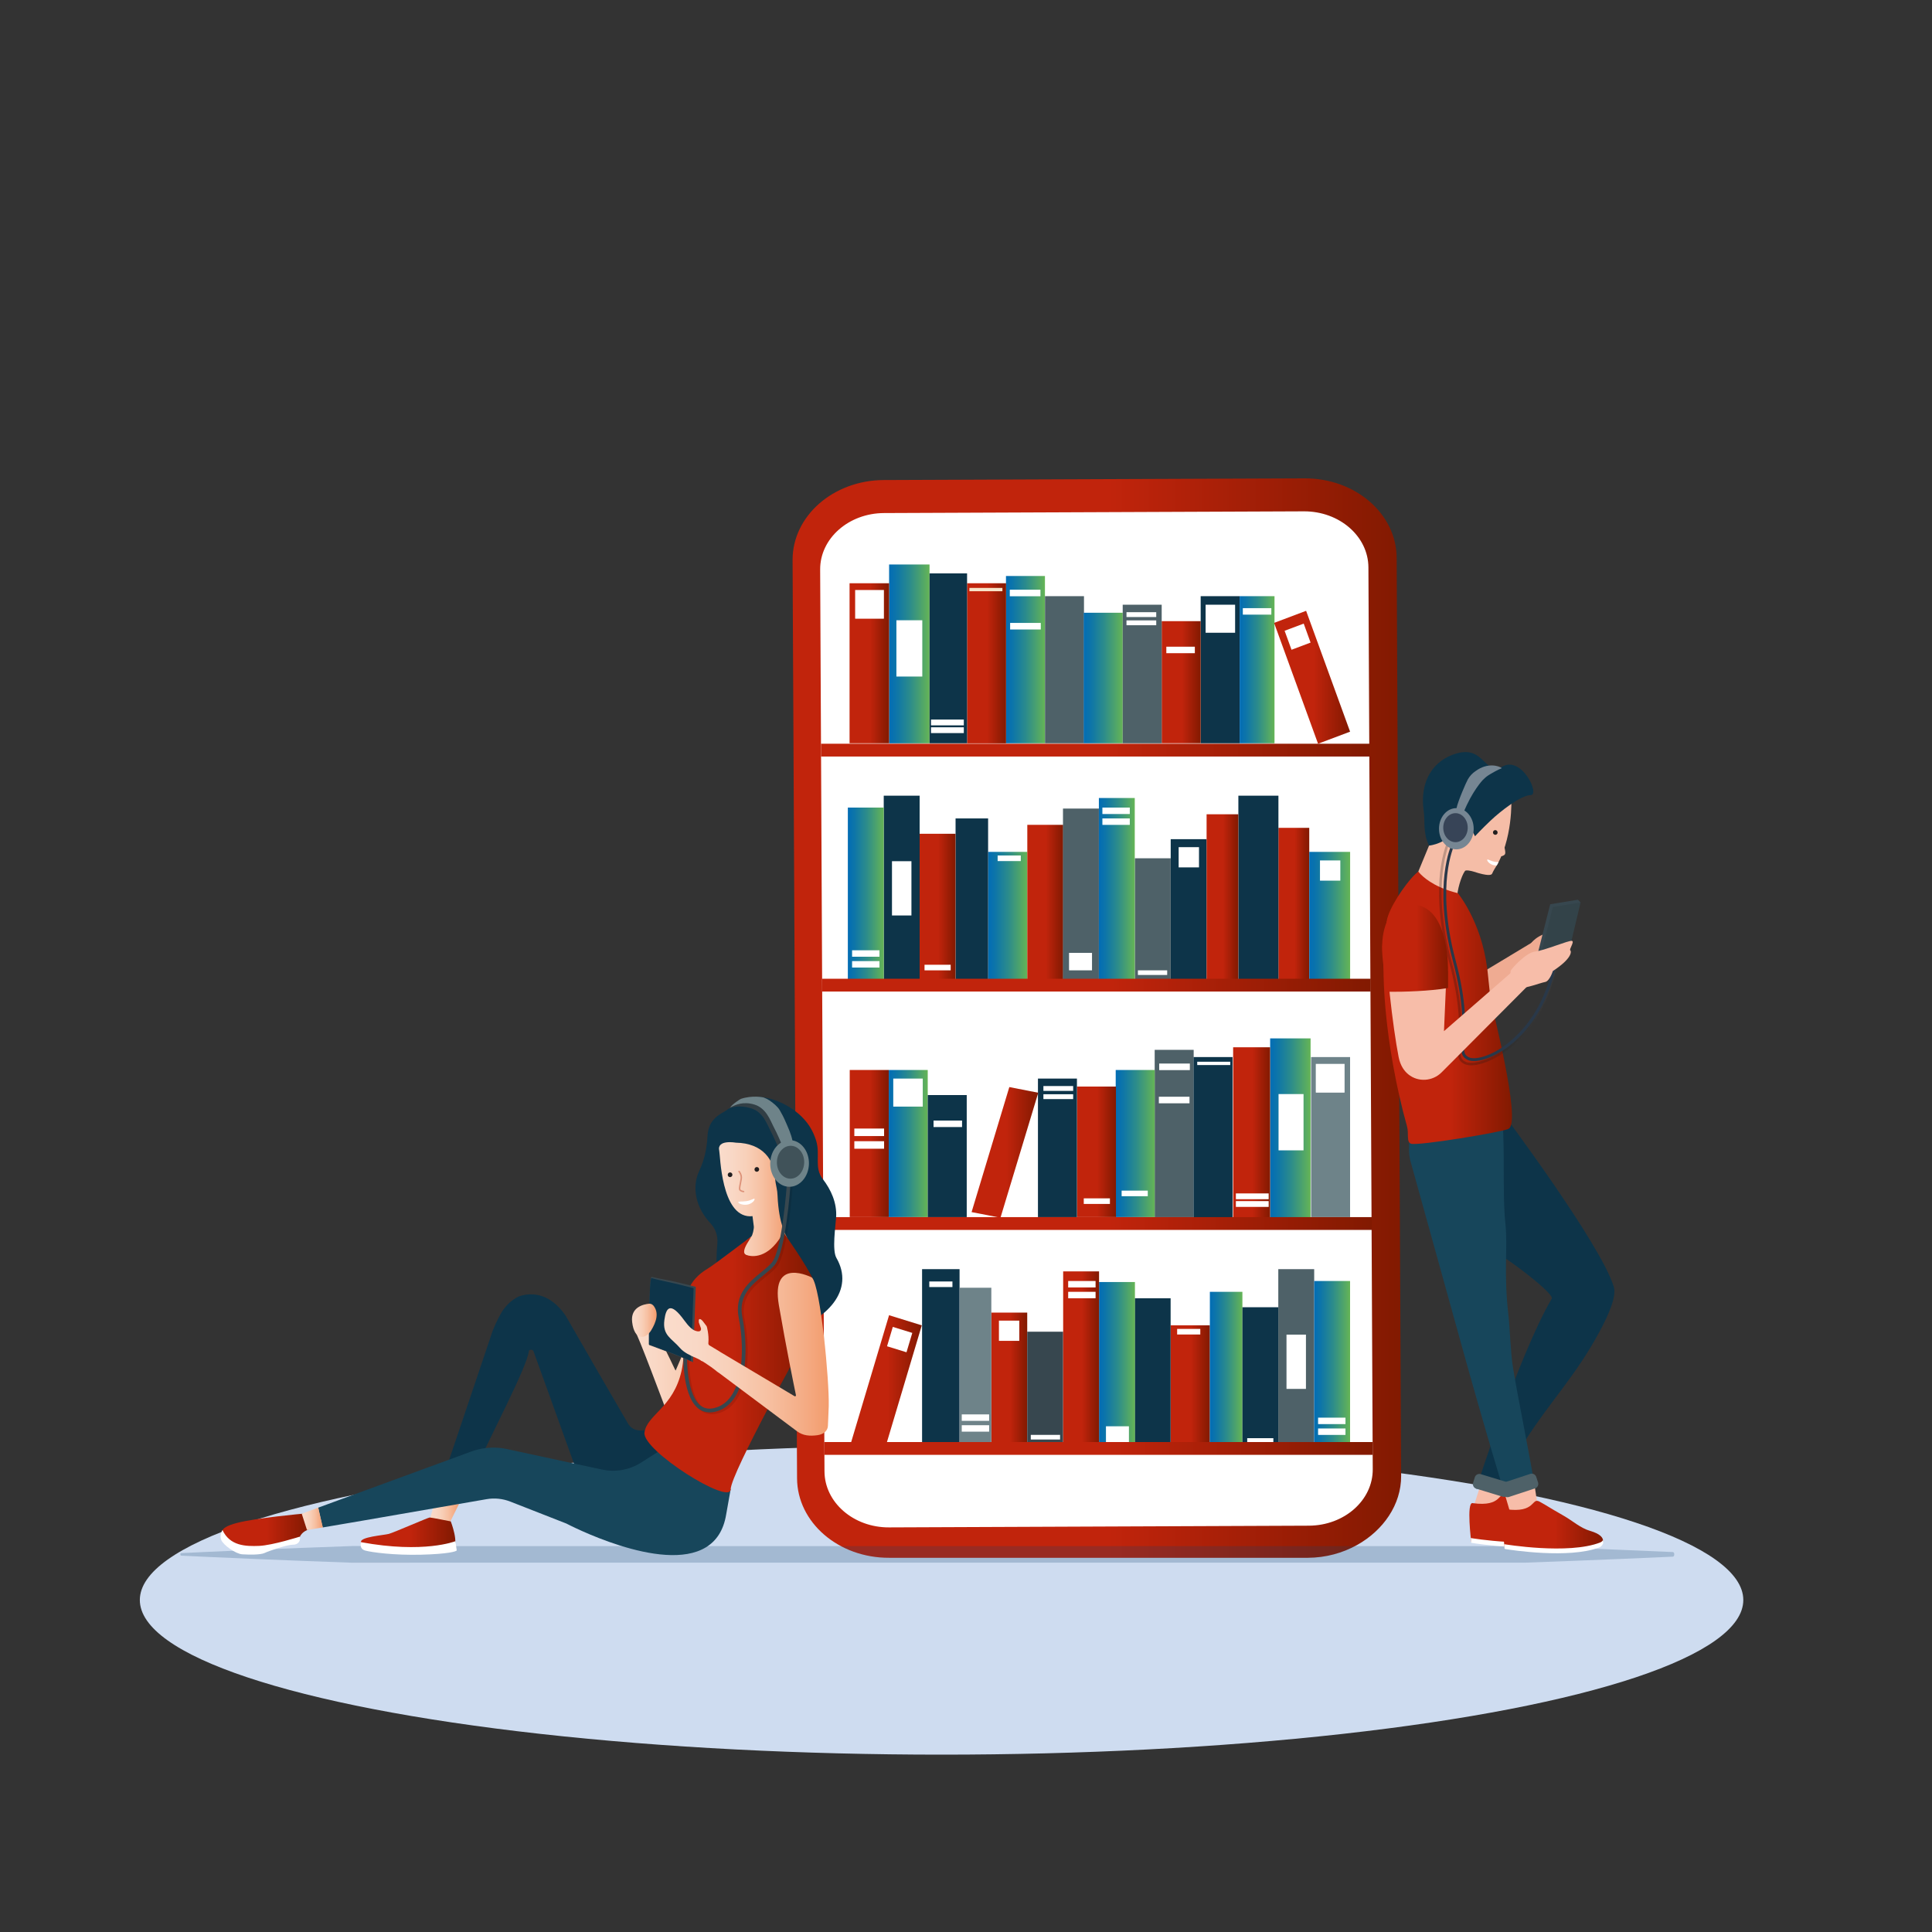 <?xml version="1.0" encoding="UTF-8"?><svg xmlns="http://www.w3.org/2000/svg" xmlns:xlink="http://www.w3.org/1999/xlink" viewBox="0 0 450 450"><rect x="0" y="0" width="450" height="450" fill="#333333" stroke="none"/><defs><style>.cls-1{fill:#444;opacity:.65;}.cls-1,.cls-2,.cls-3,.cls-4,.cls-5,.cls-6,.cls-7,.cls-8,.cls-9,.cls-10,.cls-11,.cls-12,.cls-13,.cls-14,.cls-15,.cls-16,.cls-17,.cls-18,.cls-19,.cls-20,.cls-21,.cls-22,.cls-23,.cls-24,.cls-25,.cls-26,.cls-27,.cls-28,.cls-29,.cls-30,.cls-31,.cls-32,.cls-33,.cls-34,.cls-35,.cls-36,.cls-37,.cls-38,.cls-39,.cls-40,.cls-41,.cls-42,.cls-43,.cls-44,.cls-45,.cls-46,.cls-47,.cls-48,.cls-49,.cls-50,.cls-51,.cls-52,.cls-53,.cls-54,.cls-55,.cls-56,.cls-57,.cls-58,.cls-59,.cls-60,.cls-61,.cls-62,.cls-63,.cls-64,.cls-65,.cls-66,.cls-67,.cls-68,.cls-69,.cls-70,.cls-71,.cls-72{stroke-width:0px;}.cls-2{fill:url(#New_Gradient_Swatch_127);}.cls-73{opacity:.11;}.cls-3{fill:url(#Gradient_bez_nazwy_131-28);}.cls-4{fill:url(#Gradient_bez_nazwy_131-25);}.cls-5{fill:url(#Gradient_bez_nazwy_131-26);}.cls-6{fill:url(#Gradient_bez_nazwy_131-21);}.cls-7{fill:url(#Gradient_bez_nazwy_131-24);}.cls-8{fill:url(#Gradient_bez_nazwy_131-22);}.cls-9{fill:url(#Gradient_bez_nazwy_131-20);}.cls-10{fill:url(#Gradient_bez_nazwy_131-23);}.cls-11{fill:url(#Gradient_bez_nazwy_131-27);}.cls-12{fill:url(#Gradient_bez_nazwy_131-15);}.cls-13{fill:url(#Gradient_bez_nazwy_131-16);}.cls-14{fill:url(#Gradient_bez_nazwy_131-18);}.cls-15{fill:url(#Gradient_bez_nazwy_131-17);}.cls-16{fill:url(#Gradient_bez_nazwy_131-13);}.cls-17{fill:url(#Gradient_bez_nazwy_131-19);}.cls-18{fill:url(#Gradient_bez_nazwy_131-14);}.cls-19{fill:url(#Gradient_bez_nazwy_131-11);}.cls-20{fill:url(#Gradient_bez_nazwy_131-12);}.cls-21{fill:url(#Gradient_bez_nazwy_131-10);}.cls-22{fill:url(#White_Black);}.cls-23{fill:#15456d;opacity:.23;}.cls-74{opacity:.25;}.cls-24{fill:url(#Gradient_bez_nazwy_44-11);}.cls-25{fill:url(#Gradient_bez_nazwy_44-10);}.cls-26{fill:url(#Gradient_bez_nazwy_44-12);}.cls-27{fill:url(#Gradient_bez_nazwy_44-13);}.cls-28{fill:url(#Gradient_bez_nazwy_44-14);}.cls-29{fill:url(#Gradient_bez_nazwy_131-4);}.cls-30{fill:url(#Gradient_bez_nazwy_131-5);}.cls-31{fill:url(#Gradient_bez_nazwy_131-8);}.cls-32{fill:url(#Gradient_bez_nazwy_131-7);}.cls-33{fill:url(#Gradient_bez_nazwy_131-6);}.cls-34{fill:url(#Gradient_bez_nazwy_131-2);}.cls-35{fill:url(#Gradient_bez_nazwy_131-3);}.cls-36{fill:url(#Gradient_bez_nazwy_131-9);}.cls-37{fill:url(#Gradient_bez_nazwy_118-6);}.cls-38{fill:url(#Gradient_bez_nazwy_118-3);}.cls-39{fill:url(#Gradient_bez_nazwy_118-2);}.cls-40{fill:url(#Gradient_bez_nazwy_118-5);}.cls-41{fill:url(#Gradient_bez_nazwy_118-4);}.cls-42{fill:url(#Gradient_bez_nazwy_131);}.cls-43{fill:url(#Gradient_bez_nazwy_118);}.cls-44{fill:url(#Gradient_bez_nazwy_44-9);}.cls-45{fill:url(#Gradient_bez_nazwy_44-8);}.cls-46{fill:url(#Gradient_bez_nazwy_44-7);}.cls-47{fill:url(#Gradient_bez_nazwy_44-3);}.cls-48{fill:url(#Gradient_bez_nazwy_44-4);}.cls-49{fill:url(#Gradient_bez_nazwy_44-5);}.cls-50{fill:url(#Gradient_bez_nazwy_44-6);}.cls-51{fill:url(#Gradient_bez_nazwy_44-2);}.cls-53{fill:url(#Gradient_bez_nazwy_44);}.cls-54{fill:#f7bda9;}.cls-55{fill:#768693;}.cls-56{fill:#4e6168;}.cls-57{fill:#293849;}.cls-58{fill:#488796;}.cls-59{fill:#6e8389;}.cls-60{fill:#0d3449;}.cls-61{fill:#37474f;}.cls-62{fill:#374457;}.cls-63{fill:#405259;}.cls-64{fill:#221f20;}.cls-65{fill:#17465b;}.cls-66{fill:#dd9279;}.cls-67{fill:#cedcf0;}.cls-68{fill:#334349;}.cls-69{fill:#fde0da;}.cls-70{fill:#fff;}.cls-71{fill:#efab92;}.cls-72{fill:#f5bda7;}</style><linearGradient id="Gradient_bez_nazwy_131" x1="184.61" y1="237.12" x2="326.35" y2="237.12" gradientUnits="userSpaceOnUse"><stop offset="0" stop-color="#c1240c"/><stop offset=".52" stop-color="#c1240c"/><stop offset=".87" stop-color="#931c04"/><stop offset="1" stop-color="#821a01"/><stop offset="1" stop-color="#821a01"/></linearGradient><linearGradient id="Gradient_bez_nazwy_44" x1="230.15" y1="213.45" x2="239.28" y2="213.45" gradientUnits="userSpaceOnUse"><stop offset="0" stop-color="#026db5"/><stop offset=".18" stop-color="#0d75a9"/><stop offset=".52" stop-color="#2c8c8b"/><stop offset=".95" stop-color="#5fb05b"/><stop offset="1" stop-color="#65b556"/></linearGradient><linearGradient id="Gradient_bez_nazwy_131-2" x1="297.77" y1="210.66" x2="304.96" y2="210.66" xlink:href="#Gradient_bez_nazwy_131"/><linearGradient id="Gradient_bez_nazwy_131-3" x1="239.28" y1="210.3" x2="247.64" y2="210.3" xlink:href="#Gradient_bez_nazwy_131"/><linearGradient id="Gradient_bez_nazwy_131-4" x1="214.2" y1="211.34" x2="222.57" y2="211.34" xlink:href="#Gradient_bez_nazwy_131"/><linearGradient id="Gradient_bez_nazwy_44-2" x1="197.48" y1="208.29" x2="205.84" y2="208.29" xlink:href="#Gradient_bez_nazwy_44"/><linearGradient id="Gradient_bez_nazwy_44-3" x1="304.96" y1="213.42" x2="314.46" y2="213.42" xlink:href="#Gradient_bez_nazwy_44"/><linearGradient id="Gradient_bez_nazwy_131-5" x1="281.04" y1="209.07" x2="288.44" y2="209.07" xlink:href="#Gradient_bez_nazwy_131"/><linearGradient id="Gradient_bez_nazwy_44-4" x1="255.95" y1="207.17" x2="264.32" y2="207.17" xlink:href="#Gradient_bez_nazwy_44"/><linearGradient id="Gradient_bez_nazwy_131-6" x1="272.66" y1="323.72" x2="281.79" y2="323.72" gradientTransform="translate(554.46 647.44) rotate(-180)" xlink:href="#Gradient_bez_nazwy_131"/><linearGradient id="Gradient_bez_nazwy_131-7" x1="230.9" y1="322.24" x2="239.26" y2="322.24" gradientTransform="translate(470.16 644.48) rotate(-180)" xlink:href="#Gradient_bez_nazwy_131"/><linearGradient id="Gradient_bez_nazwy_131-8" x1="198.09" y1="322.57" x2="214.7" y2="322.57" xlink:href="#Gradient_bez_nazwy_131"/><linearGradient id="Gradient_bez_nazwy_44-5" x1="281.79" y1="319.83" x2="289.37" y2="319.83" gradientTransform="translate(571.17 639.65) rotate(-180)" xlink:href="#Gradient_bez_nazwy_44"/><linearGradient id="Gradient_bez_nazwy_44-6" x1="306.1" y1="318.56" x2="314.46" y2="318.56" gradientTransform="translate(620.56 637.13) rotate(-180)" xlink:href="#Gradient_bez_nazwy_44"/><linearGradient id="Gradient_bez_nazwy_44-7" x1="255.99" y1="318.68" x2="264.35" y2="318.68" gradientTransform="translate(520.34 637.36) rotate(-180)" xlink:href="#Gradient_bez_nazwy_44"/><linearGradient id="Gradient_bez_nazwy_131-9" x1="247.62" y1="317.45" x2="255.99" y2="317.45" gradientTransform="translate(503.61 634.89) rotate(-180)" xlink:href="#Gradient_bez_nazwy_131"/><linearGradient id="Gradient_bez_nazwy_44-8" x1="207" y1="266.36" x2="216.08" y2="266.36" gradientTransform="translate(423.09 532.71) rotate(-180)" xlink:href="#Gradient_bez_nazwy_44"/><linearGradient id="Gradient_bez_nazwy_44-9" x1="259.87" y1="266.36" x2="268.95" y2="266.36" gradientTransform="translate(528.82 532.71) rotate(-180)" xlink:href="#Gradient_bez_nazwy_44"/><linearGradient id="Gradient_bez_nazwy_44-10" x1="295.83" y1="262.68" x2="305.25" y2="262.68" gradientTransform="translate(601.09 525.36) rotate(-180)" xlink:href="#Gradient_bez_nazwy_44"/><linearGradient id="Gradient_bez_nazwy_131-10" x1="287.22" y1="263.71" x2="295.83" y2="263.71" gradientTransform="translate(583.05 527.42) rotate(-180)" xlink:href="#Gradient_bez_nazwy_131"/><linearGradient id="Gradient_bez_nazwy_131-11" x1="197.92" y1="266.36" x2="207" y2="266.36" gradientTransform="translate(404.92 532.71) rotate(-180)" xlink:href="#Gradient_bez_nazwy_131"/><linearGradient id="Gradient_bez_nazwy_131-12" x1="250.84" y1="268.29" x2="259.92" y2="268.29" gradientTransform="translate(510.77 536.57) rotate(-180)" xlink:href="#Gradient_bez_nazwy_131"/><linearGradient id="Gradient_bez_nazwy_131-13" x1="226.3" y1="268.42" x2="241.83" y2="268.42" xlink:href="#Gradient_bez_nazwy_131"/><linearGradient id="Gradient_bez_nazwy_131-14" x1="191.23" y1="174.72" x2="319.02" y2="174.72" gradientTransform="translate(510.25 349.44) rotate(-180)" xlink:href="#Gradient_bez_nazwy_131"/><linearGradient id="Gradient_bez_nazwy_131-15" x1="191.49" y1="229.47" x2="319.26" y2="229.47" gradientTransform="translate(510.75 458.93) rotate(-180)" xlink:href="#Gradient_bez_nazwy_131"/><linearGradient id="Gradient_bez_nazwy_131-16" x1="191.76" y1="284.98" x2="319.52" y2="284.98" gradientTransform="translate(511.28 569.96) rotate(-180)" xlink:href="#Gradient_bez_nazwy_131"/><linearGradient id="Gradient_bez_nazwy_131-17" x1="191.99" y1="337.36" x2="319.72" y2="337.36" gradientTransform="translate(511.71 674.73) rotate(-180)" xlink:href="#Gradient_bez_nazwy_131"/><linearGradient id="Gradient_bez_nazwy_44-11" x1="234.31" y1="153.64" x2="243.4" y2="153.64" xlink:href="#Gradient_bez_nazwy_44"/><linearGradient id="Gradient_bez_nazwy_131-18" x1="270.58" y1="158.9" x2="279.66" y2="158.9" xlink:href="#Gradient_bez_nazwy_131"/><linearGradient id="Gradient_bez_nazwy_44-12" x1="207.09" y1="152.31" x2="216.51" y2="152.31" xlink:href="#Gradient_bez_nazwy_44"/><linearGradient id="Gradient_bez_nazwy_131-19" x1="225.25" y1="154.49" x2="234.33" y2="154.49" xlink:href="#Gradient_bez_nazwy_131"/><linearGradient id="Gradient_bez_nazwy_131-20" x1="197.88" y1="154.48" x2="207.09" y2="154.48" xlink:href="#Gradient_bez_nazwy_131"/><linearGradient id="Gradient_bez_nazwy_44-13" x1="288.74" y1="155.99" x2="296.86" y2="155.99" xlink:href="#Gradient_bez_nazwy_44"/><linearGradient id="Gradient_bez_nazwy_131-21" x1="296.76" y1="157.75" x2="314.46" y2="157.75" xlink:href="#Gradient_bez_nazwy_131"/><linearGradient id="Gradient_bez_nazwy_44-14" x1="252.42" y1="157.92" x2="261.5" y2="157.92" xlink:href="#Gradient_bez_nazwy_44"/><linearGradient id="New_Gradient_Swatch_127" x1="-445.41" y1="229.49" x2="-846.13" y2="65.65" gradientTransform="translate(900.47)" gradientUnits="userSpaceOnUse"><stop offset="0" stop-color="#fbceb1"/><stop offset="1" stop-color="beige"/></linearGradient><linearGradient id="Gradient_bez_nazwy_131-22" x1="342.24" y1="354.13" x2="365.6" y2="354.13" xlink:href="#Gradient_bez_nazwy_131"/><linearGradient id="Gradient_bez_nazwy_131-23" x1="322.24" y1="234.73" x2="352.16" y2="234.73" xlink:href="#Gradient_bez_nazwy_131"/><linearGradient id="White_Black" x1="-1071" y1="997.48" x2="-1169.41" y2="1031.51" gradientTransform="translate(1610.57 -642.67) rotate(6.76) scale(1 .98)" gradientUnits="userSpaceOnUse"><stop offset="0" stop-color="#fff"/><stop offset="1" stop-color="#000"/></linearGradient><linearGradient id="Gradient_bez_nazwy_131-24" x1="321.89" y1="220.84" x2="337.27" y2="220.84" xlink:href="#Gradient_bez_nazwy_131"/><linearGradient id="Gradient_bez_nazwy_131-25" x1="350.02" y1="355.55" x2="373.38" y2="355.55" xlink:href="#Gradient_bez_nazwy_131"/><linearGradient id="Gradient_bez_nazwy_118" x1="100.07" y1="352.57" x2="106.91" y2="352.57" gradientUnits="userSpaceOnUse"><stop offset="0" stop-color="#fadccb"/><stop offset="0" stop-color="#fadccb"/><stop offset=".19" stop-color="#f9d8c6"/><stop offset=".4" stop-color="#f8d0b9"/><stop offset=".62" stop-color="#f7c1a3"/><stop offset=".85" stop-color="#f4ac85"/><stop offset="1" stop-color="#f39c6c"/></linearGradient><linearGradient id="Gradient_bez_nazwy_131-26" x1="84.08" y1="357.51" x2="106.05" y2="357.51" xlink:href="#Gradient_bez_nazwy_131"/><linearGradient id="Gradient_bez_nazwy_131-27" x1="51.65" y1="357.04" x2="71.8" y2="357.04" xlink:href="#Gradient_bez_nazwy_131"/><linearGradient id="Gradient_bez_nazwy_118-2" x1="147.88" y1="312.58" x2="171.83" y2="312.58" xlink:href="#Gradient_bez_nazwy_118"/><linearGradient id="Gradient_bez_nazwy_118-3" x1="167.47" y1="279.4" x2="183.43" y2="279.4" xlink:href="#Gradient_bez_nazwy_118"/><linearGradient id="Gradient_bez_nazwy_131-28" x1="150.1" y1="317.31" x2="189.58" y2="317.31" xlink:href="#Gradient_bez_nazwy_131"/><linearGradient id="Gradient_bez_nazwy_118-4" x1="154.68" y1="315.41" x2="193.04" y2="315.41" xlink:href="#Gradient_bez_nazwy_118"/><linearGradient id="Gradient_bez_nazwy_118-5" x1="147.2" y1="307.52" x2="152.93" y2="307.52" xlink:href="#Gradient_bez_nazwy_118"/><linearGradient id="Gradient_bez_nazwy_118-6" x1="70.28" y1="353.77" x2="75.19" y2="353.77" xlink:href="#Gradient_bez_nazwy_118"/></defs><g id="Layer_1"><g id="Layer_1-2"><ellipse class="cls-67" cx="219.31" cy="372.67" rx="186.74" ry="36.02"/></g></g><g id="Pozar"><path class="cls-42" d="m184.61,130.46l.07,15.14.13,26.02.04,8.45.13,26.02.67,138.25c.05,10.27,9.65,18.55,21.45,18.5h97.55c4.15-.02,8.08-1.11,11.42-2.97,6.14-3.42,10.31-9.44,10.28-16.08l-.39-80.09-.65-133.78c-.05-10.27-9.65-18.55-21.45-18.5l-98,.39c-11.79.05-21.3,8.4-21.25,18.66Z"/><path class="cls-70" d="m205.91,119.5l97.8-.4c8.26-.03,14.98,5.81,15.02,13.04l1.01,210.07c.04,7.23-6.63,13.12-14.88,13.15l-97.8.4c-8.26.03-14.98-5.81-15.02-13.04l-1.01-210.07c-.03-7.23,6.63-13.12,14.88-13.15Z"/><rect class="cls-53" x="230.15" y="198.42" width="9.13" height="30.06"/><rect class="cls-34" x="297.77" y="192.82" width="7.18" height="35.67"/><rect class="cls-60" x="272.68" y="195.46" width="8.36" height="33.02"/><rect class="cls-35" x="239.28" y="192.12" width="8.36" height="36.36"/><rect class="cls-56" x="264.32" y="199.91" width="8.36" height="28.57"/><rect class="cls-60" x="205.84" y="185.33" width="8.36" height="43.15"/><rect class="cls-60" x="288.44" y="185.33" width="9.33" height="43.15"/><rect class="cls-60" x="222.57" y="190.63" width="7.58" height="37.86"/><rect class="cls-29" x="214.2" y="194.2" width="8.36" height="34.28"/><rect class="cls-51" x="197.48" y="188.1" width="8.36" height="40.38"/><rect class="cls-47" x="304.96" y="198.42" width="9.51" height="30.01"/><rect class="cls-30" x="281.04" y="189.66" width="7.39" height="38.82"/><rect class="cls-56" x="247.59" y="188.33" width="8.36" height="40.15"/><rect class="cls-48" x="255.95" y="185.87" width="8.36" height="42.62"/><rect class="cls-70" x="274.53" y="197.32" width="4.74" height="4.71"/><rect class="cls-70" x="307.45" y="200.41" width="4.74" height="4.71"/><rect class="cls-70" x="256.77" y="188.1" width="6.38" height="1.5"/><rect class="cls-70" x="256.77" y="190.63" width="6.38" height="1.5"/><rect class="cls-70" x="198.47" y="221.34" width="6.38" height="1.5"/><rect class="cls-70" x="198.47" y="223.86" width="6.38" height="1.5"/><rect class="cls-70" x="207.76" y="200.59" width="4.53" height="12.64"/><rect class="cls-70" x="232.37" y="199.26" width="5.39" height="1.3"/><rect class="cls-70" x="249" y="221.94" width="5.35" height="4.07"/><rect class="cls-70" x="265.04" y="226.01" width="6.82" height="1.08"/><rect class="cls-33" x="272.66" y="308.69" width="9.13" height="30.06" transform="translate(554.46 647.44) rotate(180)"/><rect class="cls-32" x="230.9" y="305.73" width="8.36" height="33.02" transform="translate(470.16 644.48) rotate(180)"/><polygon class="cls-31" points="198.09 336.44 205.72 338.79 214.7 308.7 207.08 306.34 198.09 336.44"/><rect class="cls-60" x="264.3" y="302.4" width="8.36" height="36.36" transform="translate(536.96 641.15) rotate(180)"/><rect class="cls-61" x="239.26" y="310.18" width="8.36" height="28.57" transform="translate(486.88 648.93) rotate(180)"/><rect class="cls-56" x="297.73" y="295.6" width="8.36" height="43.15" transform="translate(603.83 634.36) rotate(180)"/><rect class="cls-60" x="214.78" y="295.6" width="8.73" height="43.15" transform="translate(438.28 634.36) rotate(180)"/><rect class="cls-49" x="281.79" y="300.9" width="7.58" height="37.86" transform="translate(571.17 639.65) rotate(180)"/><rect class="cls-60" x="289.37" y="304.47" width="8.36" height="34.28" transform="translate(587.11 643.23) rotate(180)"/><rect class="cls-50" x="306.1" y="298.38" width="8.36" height="40.38" transform="translate(620.56 637.13) rotate(180)"/><rect class="cls-59" x="223.5" y="299.93" width="7.39" height="38.82" transform="translate(454.4 638.69) rotate(180)"/><rect class="cls-46" x="255.99" y="298.6" width="8.36" height="40.15" transform="translate(520.34 637.36) rotate(180)"/><rect class="cls-36" x="247.62" y="296.14" width="8.36" height="42.62" transform="translate(503.61 634.89) rotate(180)"/><rect class="cls-70" x="232.67" y="307.59" width="4.74" height="4.71" transform="translate(470.08 619.9) rotate(180)"/><polygon class="cls-70" points="206.61 313.57 211.14 314.97 212.49 310.46 207.95 309.06 206.61 313.57"/><rect class="cls-70" x="248.79" y="298.38" width="6.38" height="1.5" transform="translate(503.97 598.25) rotate(180)"/><rect class="cls-70" x="248.79" y="300.9" width="6.38" height="1.5" transform="translate(503.97 603.29) rotate(180)"/><rect class="cls-70" x="224.01" y="329.44" width="6.38" height="1.5" transform="translate(454.4 660.38) rotate(180)"/><rect class="cls-70" x="224.01" y="331.97" width="6.38" height="1.5" transform="translate(454.4 665.43) rotate(180)"/><rect class="cls-70" x="307" y="330.2" width="6.38" height="1.5" transform="translate(620.39 661.9) rotate(180)"/><rect class="cls-70" x="307" y="332.72" width="6.38" height="1.5" transform="translate(620.39 666.94) rotate(180)"/><rect class="cls-70" x="290.51" y="334.98" width="6.09" height="1.3" transform="translate(587.1 671.26) rotate(180)"/><rect class="cls-70" x="299.65" y="310.86" width="4.53" height="12.64" transform="translate(603.83 634.36) rotate(180)"/><rect class="cls-70" x="274.18" y="309.53" width="5.39" height="1.3" transform="translate(553.75 620.36) rotate(180)"/><rect class="cls-70" x="216.44" y="298.47" width="5.39" height="1.3" transform="translate(438.28 598.25) rotate(180)"/><rect class="cls-70" x="257.59" y="332.21" width="5.35" height="4.07" transform="translate(520.54 668.49) rotate(180)"/><rect class="cls-70" x="240.08" y="334.21" width="6.82" height="1.08" transform="translate(486.99 669.5) rotate(180)"/><rect class="cls-56" x="268.95" y="244.53" width="9.08" height="38.96" transform="translate(546.98 528.02) rotate(180)"/><rect class="cls-45" x="207" y="249.23" width="9.08" height="34.26" transform="translate(423.09 532.71) rotate(180)"/><rect class="cls-44" x="259.87" y="249.23" width="9.08" height="34.26" transform="translate(528.82 532.71) rotate(180)"/><rect class="cls-60" x="216.08" y="255.05" width="9.08" height="28.43" transform="translate(441.25 538.54) rotate(180)"/><rect class="cls-25" x="295.83" y="241.85" width="9.42" height="41.65" transform="translate(601.09 525.36) rotate(180)"/><rect class="cls-60" x="278.01" y="246.22" width="9.08" height="37.29" transform="translate(565.1 529.72) rotate(180)"/><rect class="cls-21" x="287.22" y="243.92" width="8.61" height="39.57" transform="translate(583.05 527.42) rotate(180)"/><rect class="cls-59" x="305.38" y="246.22" width="9.08" height="37.27" transform="translate(619.84 529.7) rotate(180)"/><rect class="cls-19" x="197.92" y="249.23" width="9.08" height="34.26" transform="translate(404.92 532.71) rotate(180)"/><rect class="cls-20" x="250.84" y="253.09" width="9.08" height="30.4" transform="translate(510.77 536.57) rotate(180)"/><rect class="cls-60" x="241.76" y="251.22" width="9.08" height="32.27" transform="translate(492.6 534.71) rotate(180)"/><polygon class="cls-16" points="226.3 282.32 233.03 283.63 241.83 254.52 235.09 253.2 226.3 282.32"/><rect class="cls-70" x="208.07" y="251.22" width="6.87" height="6.53" transform="translate(423 508.97) rotate(180)"/><rect class="cls-70" x="243.03" y="252.96" width="6.93" height="1.13" transform="translate(492.99 507.05) rotate(180)"/><rect class="cls-70" x="243.03" y="254.87" width="6.93" height="1.13" transform="translate(492.99 510.87) rotate(180)"/><rect class="cls-70" x="199" y="262.87" width="6.93" height="1.75" transform="translate(404.92 527.48) rotate(180)"/><rect class="cls-70" x="199" y="265.81" width="6.93" height="1.75" transform="translate(404.92 533.37) rotate(180)"/><rect class="cls-70" x="217.44" y="261" width="6.64" height="1.51" transform="translate(441.52 523.51) rotate(180)"/><path class="cls-70" d="m306.52,247.79h6.58s.06.03.06.06v6.63h-6.71v-6.63s.03-.06.06-.06Z" transform="translate(619.63 502.28) rotate(180)"/><rect class="cls-70" x="278.86" y="247.3" width="7.69" height=".77" transform="translate(565.41 495.37) rotate(180)"/><rect class="cls-70" x="287.85" y="279.77" width="7.64" height="1.35" transform="translate(583.35 560.88) rotate(180)"/><rect class="cls-70" x="287.85" y="277.97" width="7.64" height="1.35" transform="translate(583.35 557.29) rotate(180)"/><rect class="cls-18" x="191.23" y="173.23" width="127.79" height="2.98" transform="translate(510.25 349.44) rotate(180)"/><rect class="cls-12" x="191.49" y="227.98" width="127.77" height="2.98" transform="translate(510.75 458.93) rotate(180)"/><rect class="cls-13" x="191.76" y="283.49" width="127.76" height="2.98" transform="translate(511.28 569.96) rotate(180)"/><rect class="cls-15" x="191.99" y="335.87" width="127.73" height="2.98" transform="translate(511.71 674.73) rotate(180)"/><rect class="cls-70" x="297.8" y="254.84" width="5.82" height="13.11" transform="translate(601.42 522.78) rotate(180)"/><rect class="cls-70" x="270" y="247.72" width="7.14" height="1.53" transform="translate(547.14 496.97) rotate(180)"/><rect class="cls-70" x="269.92" y="255.46" width="7.14" height="1.53" transform="translate(546.98 512.44) rotate(180)"/><rect class="cls-24" x="234.31" y="134.16" width="9.08" height="38.96"/><rect class="cls-60" x="279.66" y="138.86" width="9.08" height="34.26"/><rect class="cls-56" x="243.4" y="138.86" width="9.08" height="34.26"/><rect class="cls-14" x="270.58" y="144.68" width="9.08" height="28.43"/><rect class="cls-26" x="207.09" y="131.48" width="9.42" height="41.65"/><rect class="cls-17" x="225.25" y="135.85" width="9.08" height="37.29"/><rect class="cls-60" x="216.51" y="133.55" width="8.74" height="39.57"/><rect class="cls-9" x="197.88" y="135.85" width="9.21" height="37.27"/><rect class="cls-27" x="288.74" y="138.86" width="8.12" height="34.26"/><polygon class="cls-6" points="314.46 170.42 307 173.23 296.76 145.08 304.22 142.27 314.46 170.42"/><rect class="cls-28" x="252.42" y="142.72" width="9.08" height="30.4"/><rect class="cls-56" x="261.5" y="140.85" width="9.08" height="32.27"/><rect class="cls-70" x="280.81" y="140.85" width="6.87" height="6.53"/><rect class="cls-70" x="262.38" y="142.59" width="6.93" height="1.13"/><rect class="cls-70" x="262.38" y="144.5" width="6.93" height="1.13"/><rect class="cls-70" x="271.66" y="150.63" width="6.64" height="1.51"/><rect class="cls-70" x="289.48" y="141.65" width="6.64" height="1.51"/><path class="cls-70" d="m199.17,137.42h6.71v6.63s-.03.06-.06.06h-6.58s-.06-.03-.06-.06v-6.63h0Z"/><rect class="cls-2" x="225.79" y="136.94" width="7.69" height=".77"/><rect class="cls-70" x="216.85" y="169.4" width="7.64" height="1.35"/><rect class="cls-70" x="216.85" y="167.6" width="7.64" height="1.35"/><rect class="cls-70" x="208.79" y="144.47" width="6.03" height="13.11"/><rect class="cls-70" x="235.2" y="137.35" width="7.14" height="1.53"/><rect class="cls-70" x="235.28" y="145.09" width="7.14" height="1.53"/><polygon class="cls-70" points="300.82 151.34 305.26 149.67 303.66 145.25 299.21 146.92 300.82 151.34"/><rect class="cls-70" x="215.34" y="224.71" width="6.09" height="1.3"/><rect class="cls-70" x="252.43" y="279.12" width="6.09" height="1.3"/><rect class="cls-70" x="261.25" y="277.32" width="6.09" height="1.3"/><path class="cls-23" d="m42.18,362.32c-.23-.01-.23-.56,0-.57l5.69-.27,11.39-.5,11.39-.46,11.39-.42,22.78.02h250.54l11.39.43,11.39.46,11.39.49h.11c.44.03.44,1.06,0,1.08h-.11s-11.39.5-11.39.5l-11.39.46-11.39.43H104.82l-22.78.02-11.39-.42-11.39-.46-11.39-.5-5.69-.27h0Z"/><polygon class="cls-54" points="345.56 343.62 342.95 351.82 348.8 351.71 351.9 345.25 345.56 343.62"/><path class="cls-8" d="m342.99,350.1c-1.48-.21-.31,9.01-.31,9.01,0,0,15.05,2.57,22.43-.49,0,0,2.16-2.1-2.53-3.47-2.26-.66-4.01-2.3-6.09-3.49-4.15-2.38-3.36-2.03-5.66-3.31-1.96-1.09-.8,2.74-7.84,1.76Z"/><path class="cls-70" d="m364.94,357.84c-7.46,2.91-22.36.4-22.36.4l.07.97c0,.08.07.15.15.16,1.5.24,14.76,2.29,21.85-.34.43-.16.79-.49.94-.93.08-.24.11-.53,0-.83-.01.03-.03.06-.05.08-.14.22-.35.39-.6.48Z"/><path class="cls-60" d="m349.6,258.71s23.16,30.86,26.27,40.96c.7,2.26-1.09,6.38-3.4,10.66-5.42,10.06-11.6,16.38-16.98,24.86-4.17,6.58-5.84,11.5-5.84,11.5l-5.82.05s9.97-31.23,17.6-44.26c.7-1.2-11.11-9.96-12.44-10.36-7.34-2.23-13.72-7.71-16.23-14.23-2-5.18,5.84-21.54,10.44-24.87,1.61-1.16,6.4,5.69,6.4,5.69Z"/><path class="cls-65" d="m349.49,258.21c-2.21-9.67-15.69-10.46-19.05-1.12-1.77,4.92-2.87,9.91-1.9,13.41,1.34,4.84,3.62,12.98,10.64,38.33.27.98.54,1.96.81,2.93,6.4,23.1,10.43,36.05,10.43,36.05,0,0,7.5,1.02,6.91-2.47-1.51-8.88-3.82-19.97-4.93-26.82-.54-3.31-.8-9.99-.98-11.51-1.29-10.69-.16-16.32-.79-22.08-.8-7.25.13-20.91-1.03-26.2-.04-.17-.07-.34-.11-.5Z"/><polygon class="cls-54" points="350.43 347.8 353.16 357.06 358.53 353.27 357.34 345.33 350.43 347.8"/><path class="cls-56" d="m343.51,344.09l-.39,1.28c-.18.58.15,1.19.72,1.37l6.15,1.87c.57.17,1.18-.16,1.36-.74l.39-1.28c.18-.58-.15-1.19-.72-1.37l-6.15-1.87c-.57-.17-1.18.16-1.36.74Z"/><path class="cls-72" d="m352.02,186.01s.46,9.7-3.88,16.34c-.24.37-.42.76-.61,1.16-.15.31-.92.62-4.35-.51-.34-.11-1.73-.44-1.95-.15-.86,1.16-1.89,4.56-1.83,6.41.08,2.35-10.68-2.3-9.87-4.27.81-1.98,3.65-8.83,3.65-8.83,0,0,4.4-8.69,8.25-7.49,3.85,1.2,10.59-2.67,10.59-2.67Z"/><path class="cls-70" d="m348.6,201.6c-.16,0-.32-.01-.49-.04-1.12-.16-1.82-1.07-1.71-1.32.1-.23.78.35,1.9.51.26.04.51.06.74.07l-.42.77Z"/><path class="cls-72" d="m349.47,199.47c-.07-.02-.13-.08-.13-.16,0-.09.07-.17.16-.18.18-.01-.28-.42-.16-.65.08-.16.86-.53.75-1.07-.07-.35-.15-.72-.2-1.07-.15-1.05.53-1.81.56-1.85.06-.07.17-.07.24-.01.07.06.07.17.01.24,0,0-.6.68-.47,1.57.05.33.12.69.19,1.04.17.82.26,1.34.13,1.6-.21.4-.82.52-1.03.53-.02,0-.03,0-.04,0"/><path class="cls-64" d="m348.82,194.01c-.06.29-.35.49-.65.42s-.48-.35-.42-.65.35-.48.64-.42.48.35.42.64"/><path class="cls-71" d="m342.49,228.16l15.82-9.53c.13,1.88.98,1.54,1.68,3.28,0,0-14.94,12.53-15.54,12.18-.6-.34-1.95-5.94-1.95-5.94Z"/><path class="cls-60" d="m332.85,196.96s4.8-.44,6.22-4.52c1.42-4.07,4.49,2.34,4.49,2.34,0,0,1.41-1.55,3.66-3.68,2.25-2.13,7.04-5.9,9.29-5.9s-1.94-9.04-6.44-6.72c-4.5,2.32-4.2-4.97-10.95-2.95-5.06,1.51-8.55,6.14-7.51,13.4.35,2.43-.23,5.02,1.24,8.01Z"/><path class="cls-10" d="m351.39,262.92c-1.33.75-21.21,4.03-22.75,3.47-1.12-.4-.45-2.39-.92-4.04-.33-1.17-.64-2.36-.95-3.56-.02-.07-.04-.14-.05-.22-1.13-4.52-2.08-9.21-2.81-13.86-.3-1.93-.57-3.85-.79-5.75,0-.07-.02-.13-.02-.2-.07-.63-.14-1.26-.21-1.89-.16-1.51-.29-3.01-.39-4.48-.03-.44-.06-.88-.08-1.31-.03-.58-.06-1.15-.09-1.72-.06-1.43-.09-2.83-.1-4.19,0-3.8.22-7.3.71-10.33.02-.14.05-.28.07-.42.12-.68.41-1.5.81-2.38.89-1.94,2.33-4.2,3.73-6.02,1.03-1.35,2.05-2.46,2.8-3.02,0,0,1.38,1.97,5.06,3.63.9.41,1.93.79,3.11,1.13.31.09.63.18.97.26.02,0,.05.01.07.02,0,0,5.39,6.46,6.82,17.38.03.2.05.41.08.61.17,1.45.34,3.13.52,4.91.05.42.09.85.14,1.29.22,1.99,7.36,28.95,4.27,30.68Z"/><path class="cls-71" d="m356.67,219.62s2.48-3.4,8.05-2.42c0,0,.45,2.36-1.52,1.51,0,0-1.8,3.93-2.02,4.79-.22.86-6.81.22-4.51-3.88Z"/><polygon class="cls-61" points="368.15 210.2 367.52 209.56 361.07 210.62 357.72 223.86 364.06 224.15 367.21 210.87 368.15 210.2"/><polygon class="cls-68" points="361.69 211.26 358.35 224.5 365.17 222.72 368.15 210.2 361.69 211.26"/><g class="cls-74"><path class="cls-22" d="m342.06,248.1c-.36-.04-.68-.13-.95-.26-1.7-.83-1.61-2.11-1.43-4.65.23-3.34.62-8.92-2.19-19.24-2.58-9.48-2.54-16.57-2.05-20.85.54-4.66,1.68-7.03,1.72-7.13l.53.25s-1.15,2.41-1.67,6.98c-.48,4.22-.52,11.22,2.03,20.6,2.84,10.41,2.45,16.06,2.21,19.43-.17,2.5-.24,3.43,1.11,4.09,1.01.49,3.39.27,6.44-1.33,2.91-1.53,12.59-7.82,14.77-24.29l.58.08c-.84,6.36-2.87,11.89-6.03,16.46-3.17,4.57-6.66,7.02-9.04,8.27-2.29,1.21-4.52,1.78-6.02,1.6Z"/></g><path class="cls-57" d="m362.32,221.46v.05c-2.09,15.89-11.32,21.97-14.1,23.45-2.9,1.55-5.15,1.77-6.1,1.3-1.25-.62-1.19-1.51-1.02-3.9.23-3.26.61-8.72-2.09-18.78-2.42-9.05-2.38-15.8-1.91-19.88.5-4.42,1.59-6.71,1.6-6.73l.02-.04-.59-.29-.02.04c-.05.1-1.14,2.4-1.66,6.91-.48,4.14-.53,10.99,1.93,20.16,2.67,9.96,2.29,15.35,2.07,18.57-.17,2.48-.26,3.72,1.39,4.54.26.13.57.21.93.26,1.46.17,3.62-.41,5.78-1.57,2.27-1.21,5.62-3.59,8.65-8.02,3.03-4.42,4.98-9.78,5.78-15.93v-.05s-.64-.09-.64-.09Z"/><path class="cls-54" d="m323.14,219.69s.32-8.61,7.48-7.17c7.16,1.45,6.31,13.94,6.31,13.94l-.6,13.71,17.04-14.85,2.79,3.99-20.38,20.46c-2.09,2.1-5.45,2.34-7.75.47-1.02-.83-1.87-2.09-2.26-4.03-1.32-6.63-3.27-23.17-2.64-26.53Z"/><path class="cls-54" d="m351.88,226.11c.1-.4,3.55-4.27,5.68-4.48s7.9-2.67,8.57-2.48c.67.18-.7,1.94-.38,2.21.32.27.36,1.93-4.06,4.81,0,0-.74,2.35-1.79,2.55-1.05.19-4.64,1.54-5.31,1.26s-3.17-2.02-2.71-3.87Z"/><path class="cls-7" d="m337.26,226.13s.44-14.17-7.4-15.36-7.91,8.99-7.91,8.99c-.21,1.44.29,5.97,1.07,11.25,4.27.03,9.88-.16,14.26-.88v-4Z"/><path class="cls-56" d="m349.65,346.69l.42,1.28c.19.58.81.89,1.37.71l6.11-2.01c.57-.19.88-.81.69-1.39l-.42-1.28c-.19-.58-.81-.89-1.37-.71l-6.11,2.01c-.57.19-.88.81-.69,1.39Z"/><path class="cls-4" d="m350.77,351.52c-1.48-.21-.31,9.01-.31,9.01,0,0,15.05,2.57,22.43-.49,0,0,2.16-2.1-2.53-3.47-2.26-.66-4.01-2.3-6.09-3.49-4.15-2.38-3.36-2.03-5.66-3.31-1.96-1.09-.8,2.74-7.84,1.76Z"/><path class="cls-70" d="m372.72,359.27c-7.46,2.91-22.36.4-22.36.4l.07.97c0,.08.07.15.15.16,1.5.24,14.76,2.29,21.85-.34.43-.16.79-.49.94-.93.08-.24.11-.53,0-.83-.01.03-.03.06-.05.08-.14.22-.35.39-.6.48Z"/><path class="cls-55" d="m339.31,192.76c.11-.36.22-.71.34-1.07.12-.35.24-.71.36-1.06.25-.7.6-.73.89-1.41,1.98-4.93,4.43-7.5,4.43-7.5.42-.43.85-.82,1.38-1.16.53-.34,2.32-1.38,3.11-1.64-.68-.52-3.32-1.4-6.16.7-.75.5-1.34,1.17-1.76,1.89-.42.72-2.36,5.22-2.64,6.72-.28,1.51-.19,2.96-.22,4.48l.26.04Z"/><ellipse class="cls-55" cx="339.21" cy="193.03" rx="4.04" ry="4.8"/><ellipse class="cls-62" cx="339.01" cy="192.78" rx="2.85" ry="3.38"/><path class="cls-60" d="m114.32,311.25c.6-1.98,1.54-3.88,2.37-5.34.97-1.71,2.4-3.08,4.13-3.94,1.05-.38,2.19-.56,3.36-.48,2.45.16,5.16,1.43,7.6,5.01,4.22,7.4,11.06,19.18,14.48,25.05,1.16,2,3.64,2.01,5.63.91l2.91,5.83-8.03,6.22-12.78-2.78-9.71-26.95c-.14-.46-.9-.57-1.09-.14-.48,3.91-8.07,17.94-16,35.06l-6.02.56,13.15-39.01Z"/><path class="cls-58" d="m100.07,353.92l4.29.84-4.29-.84Z"/><polygon class="cls-43" points="106.38 350.39 101.36 349.7 100.07 353.92 104.36 355.45 106.91 350.3 106.38 350.39"/><path class="cls-5" d="m104.99,354.35s2.11,5.45.39,6.28-7.1-.53-10.51.61c-3.41,1.14-10.47-.8-10.78-2.03-.31-1.24,5.29-1.62,6.48-1.94s9.19-3.83,9.53-3.82c.34,0,4.88.91,4.88.91Z"/><path class="cls-11" d="m70.62,352.56l1.18,3.74s-1.45.39-1.96,1.68-1.78,1.43-5.26,1.88c-3.47.45-2.68,1.03-4.75,1.6-.74.2-5.24.06-6.94-2.11-1.7-2.17-2.23-3.43,2.27-4.62s15.46-2.17,15.46-2.17Z"/><path class="cls-39" d="m147.88,310.04l3.86-.3c1.75.53,5.62,9.88,5.64,9.47l10.05-23.5,4.4,8.61s-10.07,13.11-11.47,18.19c-.01.05-.25.97-.39,1.55-.75,3.03-2.97,7.32-4.79,4.48,0,0-6.99-18.74-7.29-18.49Z"/><path class="cls-65" d="m170.19,346.88l-.05.26-.03.15-.97,5.46c-.62,3.78-2.34,6.2-4.72,7.65-10.2,6.22-32.51-5.54-32.51-5.54l-13.05-5.11c-1.77-.69-3.69-.89-5.55-.56-1.62.28-3.84.67-6.41,1.11-1.88.32-3.94.68-6.1,1.06-12.08,2.09-23.65,4.11-25.62,4.41-.06,0-1.06-4.61-1.06-4.61l30.52-11.19,5.13-1.88c1.1-.4,2.24-.68,3.39-.81,1.78-.21,3.6-.1,5.36.33l13.86,2.99,1.3.28,1.58.34,4.99,1.07c3.12.67,6.38.09,9.1-1.64l3.68-2.34.15-.1.3-.19c.23.22.48.45.77.68,3.45,2.81,10.52,5.94,13.96,7.38,1.21.51,1.97.8,1.97.8Z"/><path class="cls-69" d="m179.25,304.59c.17,0,.18-.27,0-.28-.17,0-.18.27,0,.28h0Z"/><path class="cls-60" d="m165.48,284.93c1.19,1.25,1.76,2.96,1.61,4.67-.45,4.98-.43,10.87,3.24,13.12,1.06.65,3.92-6.23,4.15-6.06-.3-.15-4.38,17.83,7.64,14.16,10.97-3.34,16.96-10.45,12.69-17.84-1.03-1.79-.2-7.39-.06-9.45.22-3.34-1.19-6.43-3.13-8.94-2.01-2.59-.56-5.57-1.47-8.72-.5-1.73-1.33-3.36-2.45-4.71-2.33-2.83-6.17-5.02-9.89-5.58-1.81-.28-1.45.22-3.01.83-1.14.44-3.81.86-5.05,1.8-.43.33-.88.63-1.36.89-2.59,1.42-3.51,3.26-3.62,5.72-.12,2.75-.75,5.45-1.92,7.94-1.76,3.76-.81,8.55,2.65,12.18Z"/><path class="cls-38" d="m167.53,268.07c-.66-2.75,3.87-1.92,3.87-1.92,6.33.12,8.9,4.05,9.13,8.12.05.84.18,1.67.37,2.49.1.45.18,1.04.21,1.8.29,6.56,2,9.35,2.26,9.75.21.34-.1-1.33-3.18,2.24-3.63,4.21-9.11,1.48-7.3-.57.58-.66,1.06-1.13,2.07-1.92.34-.27.68-1.92.62-2.4l-.31-2.4c-.19.02-.38.04-.58.04-6.74-.08-6.92-14.25-7.16-15.24Z"/><path class="cls-3" d="m187.27,312.55s-16.98,30.48-17.08,34.33c-.1,3.85-20.65-9.05-20.08-13.21s6.72-5.78,8.64-14.4c1.9-8.5-2.79-18.43,5.97-23.71.28-.17.55-.34.82-.53,1.62-1.12,7.83-5.8,9.05-6.73,1.42-1.09-2.71,3.33-.71,4.02,2,.69,5.65.24,8.58-5.3,0,0,5.36,7.47,7.12,11.37,0,0-7.26-3.09-5.72,3.37,1.54,6.46,2.18,10.98,2.18,10.98l1.23-.19Z"/><g class="cls-73"><path class="cls-52" d="m165.65,329.39c-1.02-.03-1.93-.39-2.71-1.08-3.75-3.31-3.29-13.17-3.27-13.59l.85.05c0,.1-.46,9.85,2.97,12.88.9.8,1.98,1.04,3.29.75,3.97-.88,5.51-5.06,6.1-8.41.65-3.69.54-8.4-.31-12.61-1.1-5.5,2.4-8.34,5.21-10.62.95-.77,1.85-1.5,2.48-2.24,2.43-2.9,3.49-18.01,3.5-18.16l.85.06c-.04.63-1.09,15.56-3.7,18.68-.68.81-1.61,1.56-2.59,2.36-2.77,2.24-5.9,4.78-4.91,9.75.87,4.32.98,9.16.31,12.95-.92,5.18-3.25,8.34-6.76,9.11-.45.1-.89.14-1.3.13Z"/></g><path class="cls-61" d="m165.15,328.97c-1.02-.03-1.93-.39-2.71-1.08-3.75-3.31-3.29-13.17-3.27-13.59l.85.05c0,.1-.46,9.85,2.97,12.88.9.8,1.98,1.04,3.29.75,3.97-.88,5.51-5.06,6.1-8.41.65-3.69.54-8.4-.31-12.61-1.1-5.5,2.4-8.34,5.21-10.62.95-.77,1.85-1.5,2.48-2.24,2.43-2.9,3.49-18.01,3.5-18.16l.85.06c-.04.63-1.09,15.56-3.7,18.68-.68.81-1.61,1.56-2.59,2.36-2.77,2.24-5.9,4.78-4.91,9.75.87,4.32.98,9.16.31,12.95-.92,5.18-3.25,8.34-6.76,9.11-.45.1-.89.14-1.3.13Z"/><path class="cls-61" d="m161.41,317.3l.65-17.57c-6.47-1.69-7.35-1.65-10.3-2.32-.63-.14-.58,15.86-.58,15.86,2.41.89,8.76,3.23,10.23,4.03Z"/><path class="cls-60" d="m160.92,317.03l.63-16.99c-6.18-1.63-7.07-1.58-9.81-2.36-.59-.17-.6,15.46-.6,15.46,2.3.86,8.37,3.12,9.78,3.89Z"/><path class="cls-41" d="m189.14,297.58s-9.71-5.11-7.72,6.45c1.73,10.04,3.53,18.79,3.97,20.93.04.19-.16.34-.32.24l-17.42-10.37v-.02s-2.39-1.43-2.39-1.43c-.17-.1-.28-.3-.27-.5,0-.06,0-.12.01-.17.16-1.76-.35-3.78-.42-3.83l-.92-1.2c-.16-.21-1.08-1.07-.88.36l.5,1.37c.1.81-.67.81-1.43.51-.61-.24-1.41-.91-2.45-2.35-3.3-4.56-4.28-2.95-4.65-.12-.49,3.62,1.7,4.26,3.63,6.52.88,1.03,2.38,1.76,3.79,2.35.29.12.61.28.94.47.12.13.25.22.42.24.17.1.34.2.51.31.04.03.09.06.15.09.5.32,1,.66,1.45.98l.87.65c.4.33.73.61,1.01.76l18.11,13.54c1.41,1.06,3.01,1.16,4.74.93,1.59-.21,2.45-1.13,2.47-2.22.02-.79.14-2.68.19-4.57.15-5.95-1.9-27.76-3.89-29.91Z"/><path class="cls-70" d="m84.09,359.2s-.52,1.54.96,1.95c1.48.41,6.71,1.13,13.03.97,6.32-.16,8.3-.77,8.3-1.02,0-.25-.33-2.12-.33-2.12,0,0-7.28,2.93-21.96.22Z"/><path class="cls-70" d="m51.83,356.37s-.75,1.14-.3,2.31,3.36,3.26,4.9,3.35c1.54.09,4.21.16,5.22-.32,1.01-.48,5.24-1.93,6.61-1.92s1.81-1.13,1.55-1.87c0,0-6.33,2.02-9.46,2.15-3.13.12-6.79.03-8.53-3.7Z"/><path class="cls-1" d="m171.78,256.85c-.07.02-2.23,1.41-2.05,1.35.98-.37,2.59-.85,5.26-.04,2.78.85,3.73,3.83,4.4,5.08,1,1.88,1.83,3.92,2.05,4.43.31.74.71.78.98,1.55.14.38.27.77.39,1.15.13.39.25.78.36,1.17l.3-.04c0-1.65.66-3.18.38-4.82-.29-1.64-1.04-3.16-1.72-4.75-.34-.8-.82-1.71-1.29-2.51-.47-.79-1.52-1.67-2.37-2.23-.42-.28-.88-.51-1.37-.69-.08-.03-2.65-.57-5.32.34Z"/><path class="cls-59" d="m172.53,255.96c-.07.02-1.92,1.17-2.43,1.97-.04.07.05-.01.21-.09.94-.47,2.75-1.38,5.43-.56,2.78.85,3.73,3.83,4.4,5.08,1,1.88,1.83,3.92,2.05,4.43.31.74.71.78.98,1.55.14.38.27.77.39,1.15.13.39.25.78.36,1.17l.3-.04c0-1.65.66-3.18.38-4.82-.29-1.64-1.04-3.16-1.72-4.75-.34-.8-.82-1.71-1.29-2.51-.47-.79-1.52-1.67-2.37-2.23-.42-.28-.88-.51-1.37-.69-.08-.03-2.65-.57-5.32.34Z"/><ellipse class="cls-59" cx="183.92" cy="271" rx="5.43" ry="4.51" transform="translate(-91.38 448.43) rotate(-88.64)"/><ellipse class="cls-63" cx="184.15" cy="270.72" rx="3.83" ry="3.18" transform="translate(-90.88 448.38) rotate(-88.64)"/><path class="cls-40" d="m152.15,304.06c-.24-.28-.59-.43-.96-.4-1.29.13-4.37.79-3.95,4.27.52,4.39,3.13,4.06,4.42,1.95,1.19-1.94,1.93-4.11.5-5.83Z"/><polygon class="cls-37" points="70.28 352.57 71.5 356.37 75.19 355.76 74.12 351.16 70.28 352.57"/><path class="cls-70" d="m171.96,280.04c.04.27.96.7,2.08.54,1.12-.16,1.82-1.07,1.71-1.32-.1-.23-.78.35-1.9.51-1.12.16-1.94,0-1.9.27Z"/><path class="cls-66" d="m173.24,277.71c.07-.02.13-.08.13-.16,0-.09-.07-.17-.16-.18-.18-.01-.63-.11-.75-.35-.08-.16.05-.83.16-1.37.07-.35.15-.72.2-1.07.15-1.05-.53-1.81-.56-1.85-.06-.07-.17-.07-.24-.01-.07.06-.07.17-.01.24,0,0,.6.68.47,1.57-.05.33-.12.69-.19,1.04-.17.82-.26,1.34-.13,1.6.21.4.82.52,1.03.53.02,0,.03,0,.04,0"/><path class="cls-64" d="m169.51,273.74c.06.29.35.49.65.42s.48-.35.42-.65-.35-.48-.64-.42-.48.35-.42.64"/><path class="cls-64" d="m175.74,272.49c.06.29.35.49.65.42s.48-.35.42-.65-.35-.48-.64-.42-.48.35-.42.64"/></g></svg>